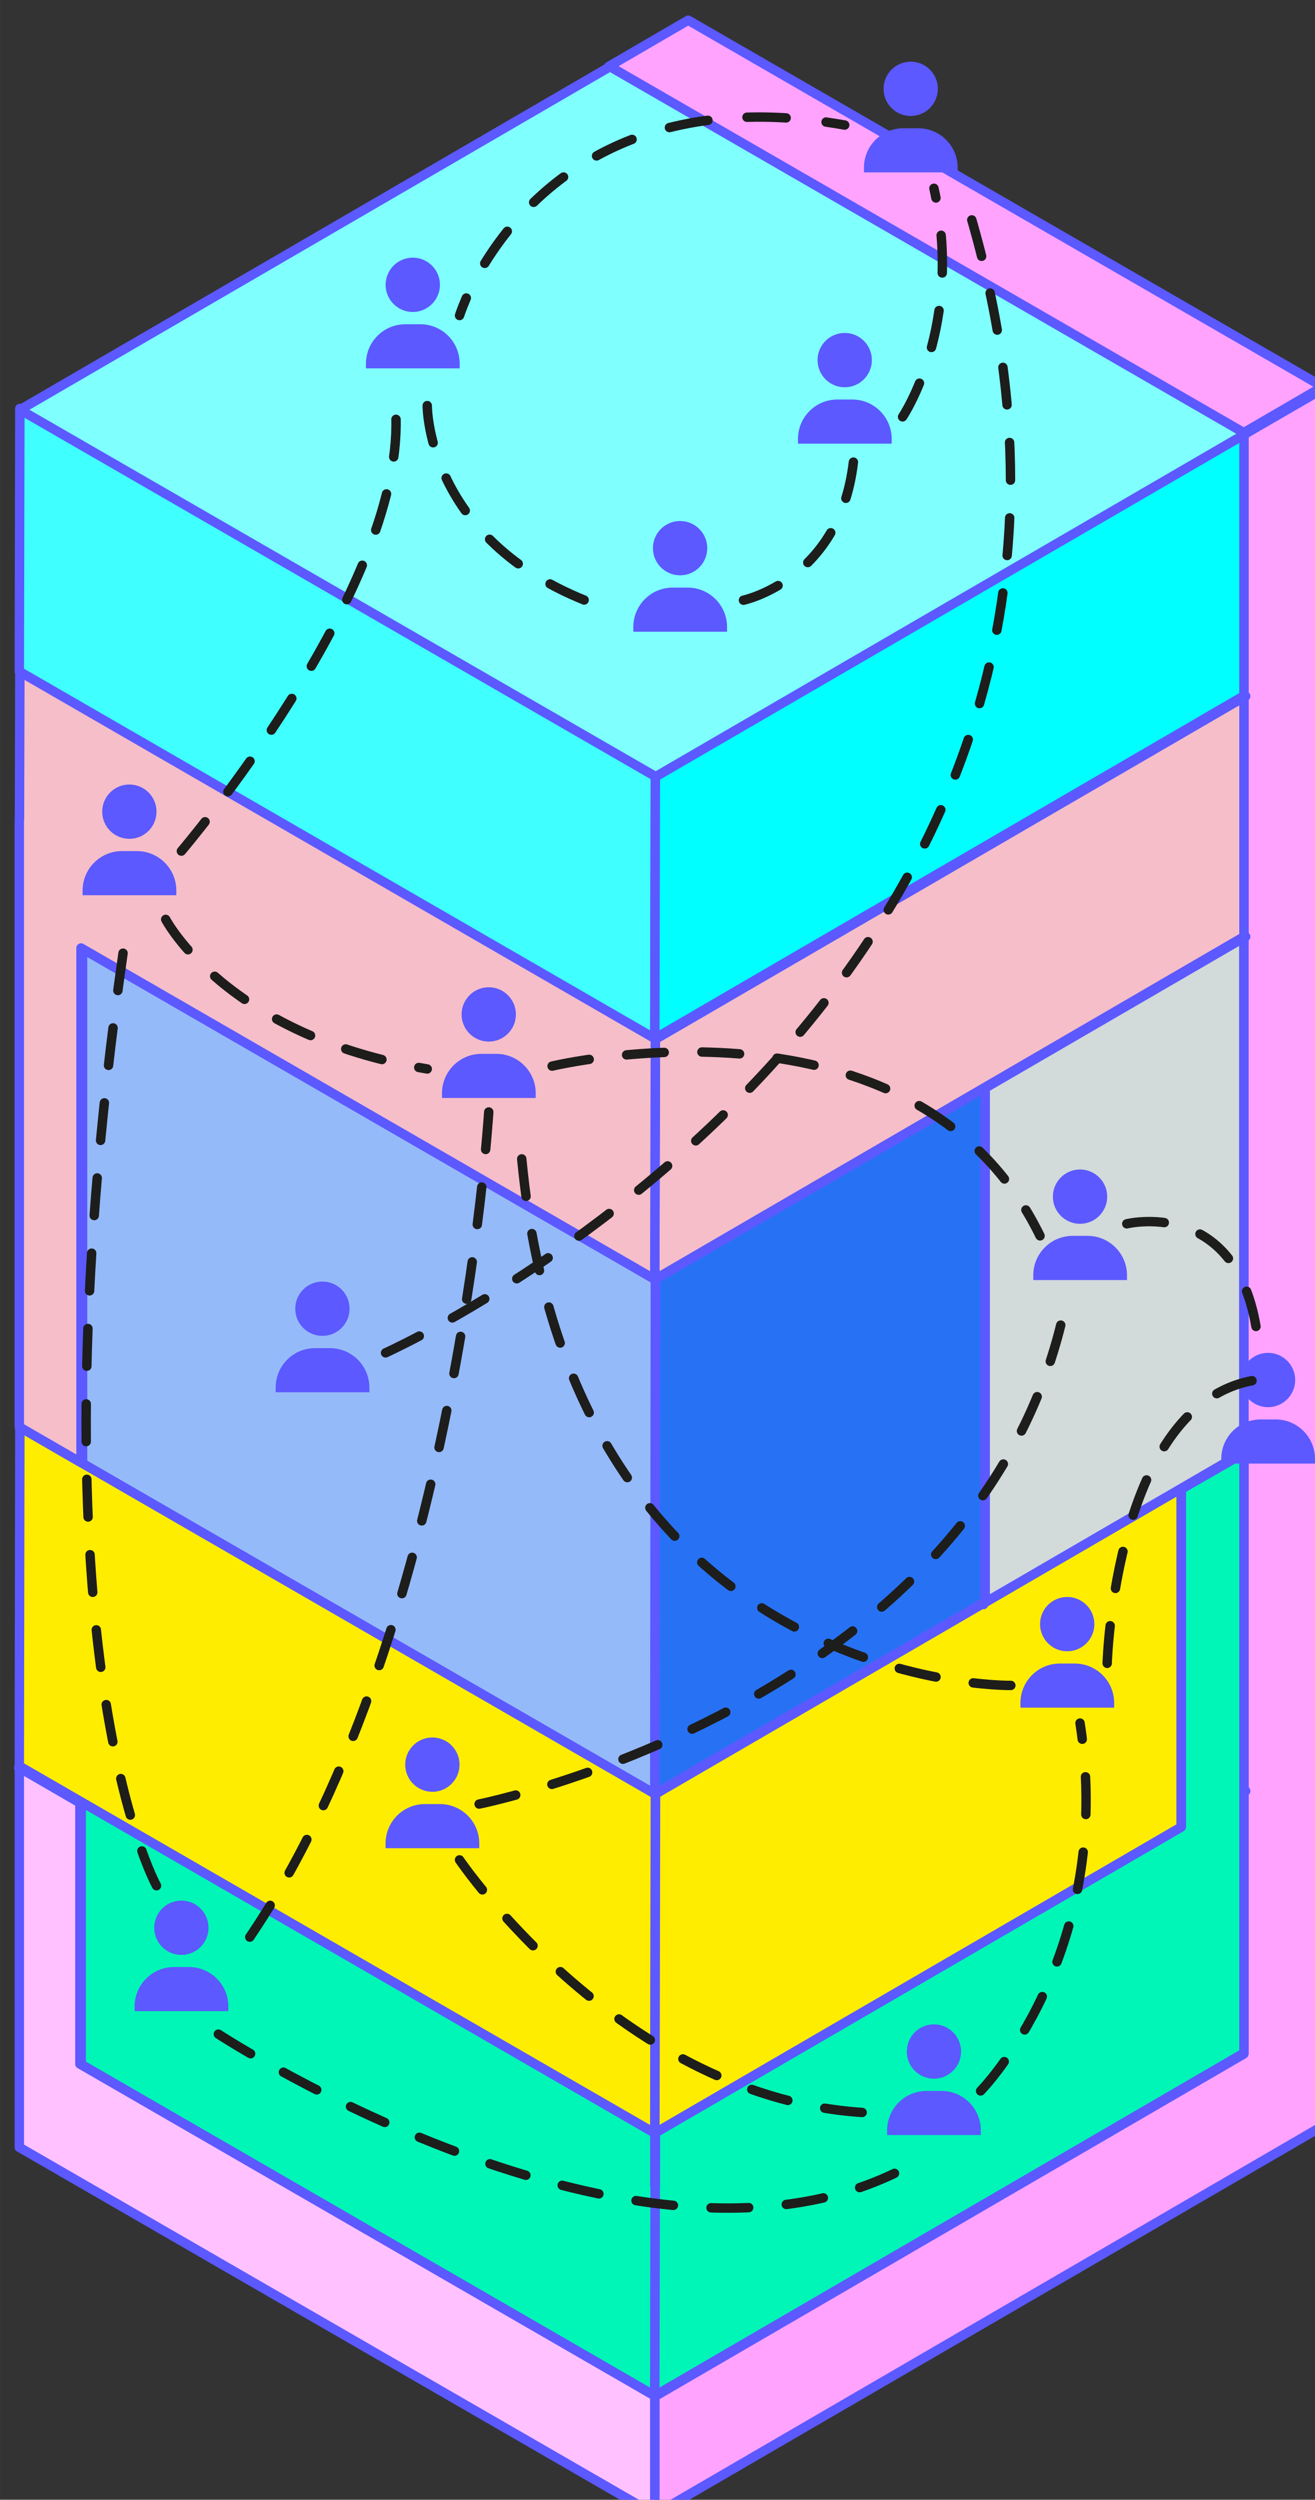 <svg xmlns="http://www.w3.org/2000/svg" id="svg11937" version="1.1" viewBox="0 0 18.452 35.063" height="132.52" width="69.74"><rect x="0" y="0" width="18.452" height="35.063" fill="#333333" stroke="none"/><g transform="translate(-43.39 -68.558)" id="layer1"><path style="fill:#f6bec9;stroke:#5b59ff;stroke-width:.5px;stroke-linecap:round;stroke-linejoin:round" id="polygon455" transform="matrix(.265 0 0 .265 -81.597 -69.449)" d="m475.95 598.16 3.3-1.9v-27.2l-3.3 1.9z"/><path id="polygon457" style="isolation:isolate;fill:#ffc1ff;stroke:#5b59ff;stroke-width:.5px;stroke-linecap:round;stroke-linejoin:round" transform="matrix(.265 0 0 .265 -81.597 -69.449)" d="m503.91 610-31.2 18.14 33.61 19.4 31.2-18.13z"/><path id="polygon459" style="isolation:isolate;fill:#ffc1ff;stroke:#5b59ff;stroke-width:.5px;stroke-linecap:round;stroke-linejoin:round" transform="matrix(.265 0 0 .265 -81.597 -69.449)" d="m479.25 614.35-3.3 1.91v13.73l3.3-1.91z"/><path id="polygon461" style="isolation:isolate;fill:#ffc1ff;stroke:#5b59ff;stroke-width:.54px;stroke-linecap:round;stroke-linejoin:round" transform="matrix(.265 0 0 .265 -81.597 -69.449)" d="m475.94 612.45 3.3 1.91-3.28 1.89-3.3-1.9z"/><path id="polygon463" style="isolation:isolate;fill:#ffa3ff;stroke:#5b59ff;stroke-width:.5px;stroke-linecap:round;stroke-linejoin:round" transform="matrix(.265 0 0 .265 -81.597 -69.449)" d="m537.48 543.7 4.21-2.45-33.6-19.4-4.21 2.45z"/><path id="polygon465" style="isolation:isolate;fill:#ffa3ff;stroke:#5b59ff;stroke-width:.5px;stroke-linecap:round;stroke-linejoin:round" transform="matrix(.265 0 0 .265 -81.597 -69.449)" d="M541.74 633.28v-91.94l-4.23 2.45v85.71l-31.19 18.13v6.24z"/><path id="polygon467" style="isolation:isolate;fill:#ffc1ff;stroke:#5b59ff;stroke-width:.5px;stroke-linecap:round;stroke-linejoin:round" transform="matrix(.265 0 0 .265 -81.597 -69.449)" d="m475.88 616.21-3.21-1.86v20.09l33.65 19.43v-6.27l-30.44-17.57z"/><path id="polygon469" style="isolation:isolate;fill:#ffa3ff;stroke:#5b59ff;stroke-width:.5px;stroke-linecap:round;stroke-linejoin:round" transform="matrix(.265 0 0 .265 -81.597 -69.449)" d="M537.49 629.44v-85.73l-33.6-19.4v85.73z"/><path id="polygon473" style="fill:#00f6b6;stroke:#5b59ff;stroke-width:.5px;stroke-linecap:round;stroke-linejoin:round" transform="matrix(.265 0 0 .265 -81.597 -69.449)" d="m534.21 599.63-3.34-1.93 3.32-1.92 3.35 1.93z"/><path style="isolation:isolate;fill:#00f6b6;stroke:#5b59ff;stroke-width:.5px;stroke-linecap:round;stroke-linejoin:round" id="polygon475" transform="matrix(.265 0 0 .265 -81.597 -69.449)" d="m476.02 612.36 3.17 1.82v13.87l-3.17-1.82z"/><path style="isolation:isolate;fill:#00f6b6;stroke:#5b59ff;stroke-width:.5px;stroke-linecap:round;stroke-linejoin:round" id="polygon477" transform="matrix(.265 0 0 .265 -81.597 -69.449)" d="m503.95 596.15-27.91 16.23 3.2 1.85-3.33 1.92 30.46 17.58 31.24-18.15z"/><path style="isolation:isolate;fill:#00f6b6;stroke:#5b59ff;stroke-width:.5px;stroke-linecap:round;stroke-linejoin:round" id="polygon479" transform="matrix(.265 0 0 .265 -81.597 -69.449)" d="m506.32 647.59.03-13.92-30.4-17.55v13.93z"/><path style="isolation:isolate;fill:#00f6b6;stroke:#5b59ff;stroke-width:.5px;stroke-linecap:round;stroke-linejoin:round" id="polygon481" transform="matrix(.265 0 0 .265 -81.597 -69.449)" d="m506.35 633.67-.03 13.92 31.2-18.14v-31.76l-3.33 1.92v17.88z"/><path id="polygon485" style="fill:#00f6b6;stroke:#5b59ff;stroke-width:.5px;stroke-linecap:round;stroke-linejoin:round" transform="matrix(.265 0 0 .265 -81.597 -69.449)" d="m534.19 599.6-3.31-1.91v17.88l3.31 1.91z"/><path style="fill:#ffed00;stroke:#5b59ff;stroke-width:.5px;stroke-linecap:round;stroke-linejoin:round" id="polygon489" transform="matrix(.265 0 0 .265 -81.597 -69.449)" d="m472.67 614.26.03-18 33.65 19.43-.03 18z"/><path style="fill:#ffed00;stroke:#5b59ff;stroke-width:.5px;stroke-linecap:round;stroke-linejoin:round" id="polygon491" transform="matrix(.265 0 0 .265 -81.597 -69.449)" d="m530.87 597.7 3.5-2.02-30.42-17.56-31.24 18.15 33.66 19.43 27.74-16.12z"/><path id="polygon495" style="fill:#ffed00;stroke:#5b59ff;stroke-width:.5px;stroke-linecap:round;stroke-linejoin:round" transform="matrix(.265 0 0 .265 -81.597 -69.449)" d="m506.32 636.45.02-.01.01-2.77 27.84-16.18v-17.93l-27.83 16.18z"/><path id="polygon499" style="isolation:isolate;fill:#dadada;stroke:#5b59ff;stroke-width:.5px;stroke-linecap:round;stroke-linejoin:round" transform="matrix(.265 0 0 .265 -81.597 -69.449)" d="m523.76 578.39-.03 27.32-33.65-19.43.03-27.32z"/><path id="polygon501" style="isolation:isolate;fill:#d3dada;stroke:#5b59ff;stroke-width:.5px;stroke-linecap:round;stroke-linejoin:round" transform="matrix(.265 0 0 .265 -81.597 -69.449)" d="M523.81 578.31v27.29l13.7-7.96v-27.3z"/><path id="polygon503" style="isolation:isolate;fill:#dadada;stroke:#5b59ff;stroke-width:.5px;stroke-linecap:round;stroke-linejoin:round" transform="matrix(.265 0 0 .265 -81.597 -69.449)" d="m523.8 578.38 13.81-8.02-33.66-19.43-13.8 8.03z"/><path id="polygon507" style="isolation:isolate;fill:#2772f4;stroke:#5b59ff;stroke-width:.5px;stroke-linecap:round;stroke-linejoin:round" transform="matrix(.265 0 0 .265 -81.597 -69.449)" d="m523.81 578.27-17.46 10.15-.03 27.31 17.49-10.16z"/><path id="polygon509" style="isolation:isolate;fill:#93b8f9;stroke:#5b59ff;stroke-width:.5px;stroke-linecap:round;stroke-linejoin:round" transform="matrix(.265 0 0 .265 -81.597 -69.449)" d="m490.25 558.86-17.54 10.2 33.66 19.42 17.53-10.19z"/><path id="polygon511" style="isolation:isolate;fill:#95bafa;stroke:#5b59ff;stroke-width:.5px;stroke-linecap:round;stroke-linejoin:round" transform="matrix(.265 0 0 .265 -81.597 -69.449)" d="M476.02 570.91v27.33l30.3 17.49.03-27.31z"/><path id="polygon515" style="isolation:isolate;fill:#f6bec9;stroke:#5b59ff;stroke-width:.5px;stroke-linecap:round;stroke-linejoin:round" transform="matrix(.265 0 0 .265 -81.597 -69.449)" d="m537.52 557.6-31.17 18.12-.03 12.78 31.2-18.14z"/><path id="polygon517" style="isolation:isolate;fill:#f6bec9;stroke:#5b59ff;stroke-width:.5px;stroke-linecap:round;stroke-linejoin:round" transform="matrix(.265 0 0 .265 -81.597 -69.449)" d="m503.95 538.2-31.24 18.15 33.66 19.43 31.24-18.15z"/><path id="polygon519" style="isolation:isolate;fill:#f6bec9;stroke:#5b59ff;stroke-width:.5px;stroke-linecap:round;stroke-linejoin:round" transform="matrix(.265 0 0 .265 -81.597 -69.449)" d="m506.35 575.72-33.65-19.43-.02 7.8-.01-.01v32.23l3.27 1.89v-27.24l30.38 17.54z"/><path id="polygon523" style="isolation:isolate;fill:#40ffff;stroke:#5b59ff;stroke-width:.5px;stroke-linecap:round;stroke-linejoin:round" transform="matrix(.265 0 0 .265 -81.597 -69.449)" d="m506.35 561.83-.03 13.92-33.65-19.43.03-13.92z"/><path id="polygon525" style="isolation:isolate;fill:#0ff;stroke:#5b59ff;stroke-width:.5px;stroke-linecap:round;stroke-linejoin:round" transform="matrix(.265 0 0 .265 -81.597 -69.449)" d="m537.52 543.72-31.17 18.11-.03 13.92 31.2-18.14z"/><path id="polygon527" style="isolation:isolate;fill:#80ffff;stroke:#5b59ff;stroke-width:.5px;stroke-linecap:round;stroke-linejoin:round" transform="matrix(.265 0 0 .265 -81.597 -69.449)" d="m503.95 524.31-31.24 18.16 33.66 19.42 31.24-18.15z"/><circle id="circle533" style="fill:#5b59ff;stroke-width:.265px" r=".381" cy="72.553" cx="49.182"/><path id="path535" style="fill:#5b59ff;stroke-width:.265px" d="M48.525 73.725v-.066c0-.304.246-.553.553-.553h.21c.304 0 .552.246.552.553v.066h-1.312z"/><circle id="circle539" style="fill:#5b59ff;stroke-width:.265px" r=".381" cy="73.609" cx="55.243"/><path id="path541" style="fill:#5b59ff;stroke-width:.265px" d="M54.587 74.781v-.066c0-.304.246-.553.553-.553h.209c.304 0 .553.246.553.553v.066H54.59z"/><circle id="circle545" style="fill:#5b59ff;stroke-width:.265px" r=".381" cy="76.247" cx="52.933"/><path id="path547" style="fill:#5b59ff;stroke-width:.265px" d="M52.277 77.419v-.066c0-.305.246-.553.553-.553h.21c.303 0 .552.246.552.553v.066H52.28z"/><circle id="circle551" style="fill:#5b59ff;stroke-width:.265px" r=".381" cy="82.787" cx="50.248"/><path id="path553" style="fill:#5b59ff;stroke-width:.265px" d="M49.592 83.96v-.067c0-.304.246-.553.553-.553h.209c.304 0 .553.246.553.553v.066h-1.313z"/><circle id="circle557" style="fill:#5b59ff;stroke-width:.265px" r=".381" cy="79.943" cx="45.205"/><path id="path559" style="fill:#5b59ff;stroke-width:.265px" d="M44.549 81.115v-.066c0-.304.246-.553.553-.553h.209c.304 0 .553.246.553.553v.066H44.55z"/><circle id="circle563" style="fill:#5b59ff;stroke-width:.265px" r=".381" cy="91.339" cx="58.365"/><path id="path565" style="fill:#5b59ff;stroke-width:.265px" d="M57.709 92.51v-.065c0-.305.246-.553.553-.553h.209c.304 0 .553.246.553.553v.066h-1.312z"/><circle id="circle569" style="fill:#5b59ff;stroke-width:.265px" r=".381" cy="69.804" cx="56.169"/><path id="path571" style="fill:#5b59ff;stroke-width:.265px" d="M55.513 70.976v-.066c0-.304.246-.553.553-.553h.209c.304 0 .553.246.553.553v.066h-1.312z"/><circle id="circle575" style="fill:#5b59ff;stroke-width:.265px" r=".381" cy="97.334" cx="56.495"/><path id="path577" style="fill:#5b59ff;stroke-width:.265px" d="M55.838 98.506v-.066c0-.304.246-.553.553-.553h.21c.304 0 .552.246.552.553v.066h-1.312Z"/><circle id="circle581" style="fill:#5b59ff;stroke-width:.265px" r=".381" cy="95.598" cx="45.935"/><path id="path583" style="fill:#5b59ff;stroke-width:.265px" d="M45.279 96.768v-.066c0-.305.246-.553.553-.553h.209c.304 0 .553.246.553.553v.066h-1.312z"/><circle id="circle587" style="fill:#5b59ff;stroke-width:.265px" r=".381" cy="93.31" cx="49.457"/><path id="path589" style="fill:#5b59ff;stroke-width:.265px" d="M48.8 94.482v-.066c0-.305.247-.553.553-.553h.21c.304 0 .552.246.552.553v.066h-1.312z"/><circle id="circle593" style="fill:#5b59ff;stroke-width:.265px" r=".381" cy="86.915" cx="47.914"/><path id="path595" style="fill:#5b59ff;stroke-width:.265px" d="M47.258 88.087v-.066c0-.305.246-.553.553-.553h.209c.304 0 .553.246.553.553v.066h-1.312z"/><circle id="circle599" style="fill:#5b59ff;stroke-width:.265px" r=".381" cy="85.343" cx="58.545"/><path id="path601" style="fill:#5b59ff;stroke-width:.265px" d="M57.889 86.513v-.067c0-.304.246-.553.553-.553h.209c.304 0 .553.247.553.553v.067h-1.312z"/><circle id="circle605" style="fill:#5b59ff;stroke-width:.265px" r=".381" cy="87.915" cx="61.183"/><path id="path607" style="fill:#5b59ff;stroke-width:.265px" d="M60.527 89.087v-.066c0-.304.246-.553.553-.553h.209c.304 0 .553.246.553.553v.066h-1.313z"/><path d="M49.838 72.984s.029-.092.095-.246" style="fill:none;stroke:#1d1d1b;stroke-width:.132px;stroke-linecap:round;stroke-linejoin:round" id="path613"/><path d="M50.192 72.252c.556-.903 1.852-2.29 4.514-2.017" style="fill:none;stroke:#1d1d1b;stroke-width:.132px;stroke-linecap:round;stroke-linejoin:round;stroke-dasharray:.55 .55" id="path615"/><path d="M54.981 70.27c.085.013.172.026.262.042" style="fill:none;stroke:#1d1d1b;stroke-width:.132px;stroke-linecap:round;stroke-linejoin:round" id="path617"/><path id="path621" style="fill:none;stroke:#1d1d1b;stroke-width:.132px;stroke-linecap:round;stroke-linejoin:round;stroke-dasharray:.529" d="M56.055 74.405s.868-1.288.44-3.206"/><path id="path623" style="fill:none;stroke:#1d1d1b;stroke-width:.132px;stroke-linecap:round;stroke-linejoin:round;stroke-dasharray:.529" d="M49.385 74.247s-.013 2.032 2.575 2.862"/><path id="path625" style="fill:none;stroke:#1d1d1b;stroke-width:.132px;stroke-linecap:round;stroke-linejoin:round;stroke-dasharray:.529" d="M53.822 76.977s1.35-.286 1.543-1.937"/><path id="path627" style="fill:none;stroke:#1d1d1b;stroke-width:.132px;stroke-linecap:round;stroke-linejoin:round;stroke-dasharray:.529" d="M45.935 80.496s3.093-3.622 3.011-6.09"/><path id="path629" style="fill:none;stroke:#1d1d1b;stroke-width:.132px;stroke-linecap:round;stroke-linejoin:round;stroke-dasharray:.529" d="M45.715 81.454s.85 1.632 3.67 2.098"/><path id="path631" style="fill:none;stroke:#1d1d1b;stroke-width:.132px;stroke-linecap:round;stroke-linejoin:round;stroke-dasharray:.529" d="M51.137 83.512s5.09-1.22 6.847 2.381"/><path id="path633" style="fill:none;stroke:#1d1d1b;stroke-width:.132px;stroke-linecap:round;stroke-linejoin:round;stroke-dasharray:.529" d="M50.248 84.155s-.476 7.776-3.654 11.996"/><path id="path635" style="fill:none;stroke:#1d1d1b;stroke-width:.132px;stroke-linecap:round;stroke-linejoin:round;stroke-dasharray:.529" d="M46.454 97.09s6.19 4.046 9.916 1.718"/><path id="path637" style="fill:none;stroke:#1d1d1b;stroke-width:.132px;stroke-linecap:round;stroke-linejoin:round;stroke-dasharray:.529" d="M57.15 97.887s1.898-1.926 1.395-5.16"/><path id="path639" style="fill:none;stroke:#1d1d1b;stroke-width:.132px;stroke-linecap:round;stroke-linejoin:round;stroke-dasharray:.529" d="M58.926 91.889s.106-3.665 2.088-3.974"/><path id="path641" style="fill:none;stroke:#1d1d1b;stroke-width:.132px;stroke-linecap:round;stroke-linejoin:round;stroke-dasharray:.529" d="M57.574 92.199s-6.437.092-6.903-7.909"/><path id="path643" style="fill:none;stroke:#1d1d1b;stroke-width:.132px;stroke-linecap:round;stroke-linejoin:round;stroke-dasharray:.529" d="M49.838 94.646s2.286 3.373 5.736 3.548"/><path id="path645" style="fill:none;stroke:#1d1d1b;stroke-width:.132px;stroke-linecap:round;stroke-linejoin:round;stroke-dasharray:.529" d="M50.113 93.863s7.18-1.437 8.252-7.133"/><path id="path647" style="fill:none;stroke:#1d1d1b;stroke-width:.132px;stroke-linecap:round;stroke-linejoin:round;stroke-dasharray:.529" d="M48.8 87.534s11.658-5.228 8.091-16.335"/><path id="path649" style="fill:none;stroke:#1d1d1b;stroke-width:.132px;stroke-linecap:round;stroke-linejoin:round;stroke-dasharray:.529" d="M45.586 95.008s-1.924-3.434-.4-13.554"/><path id="path651" style="fill:none;stroke:#1d1d1b;stroke-width:.132px;stroke-linecap:round;stroke-linejoin:round;stroke-dasharray:.529" d="M59.201 85.724s1.503-.37 1.813 1.44"/></g></svg>